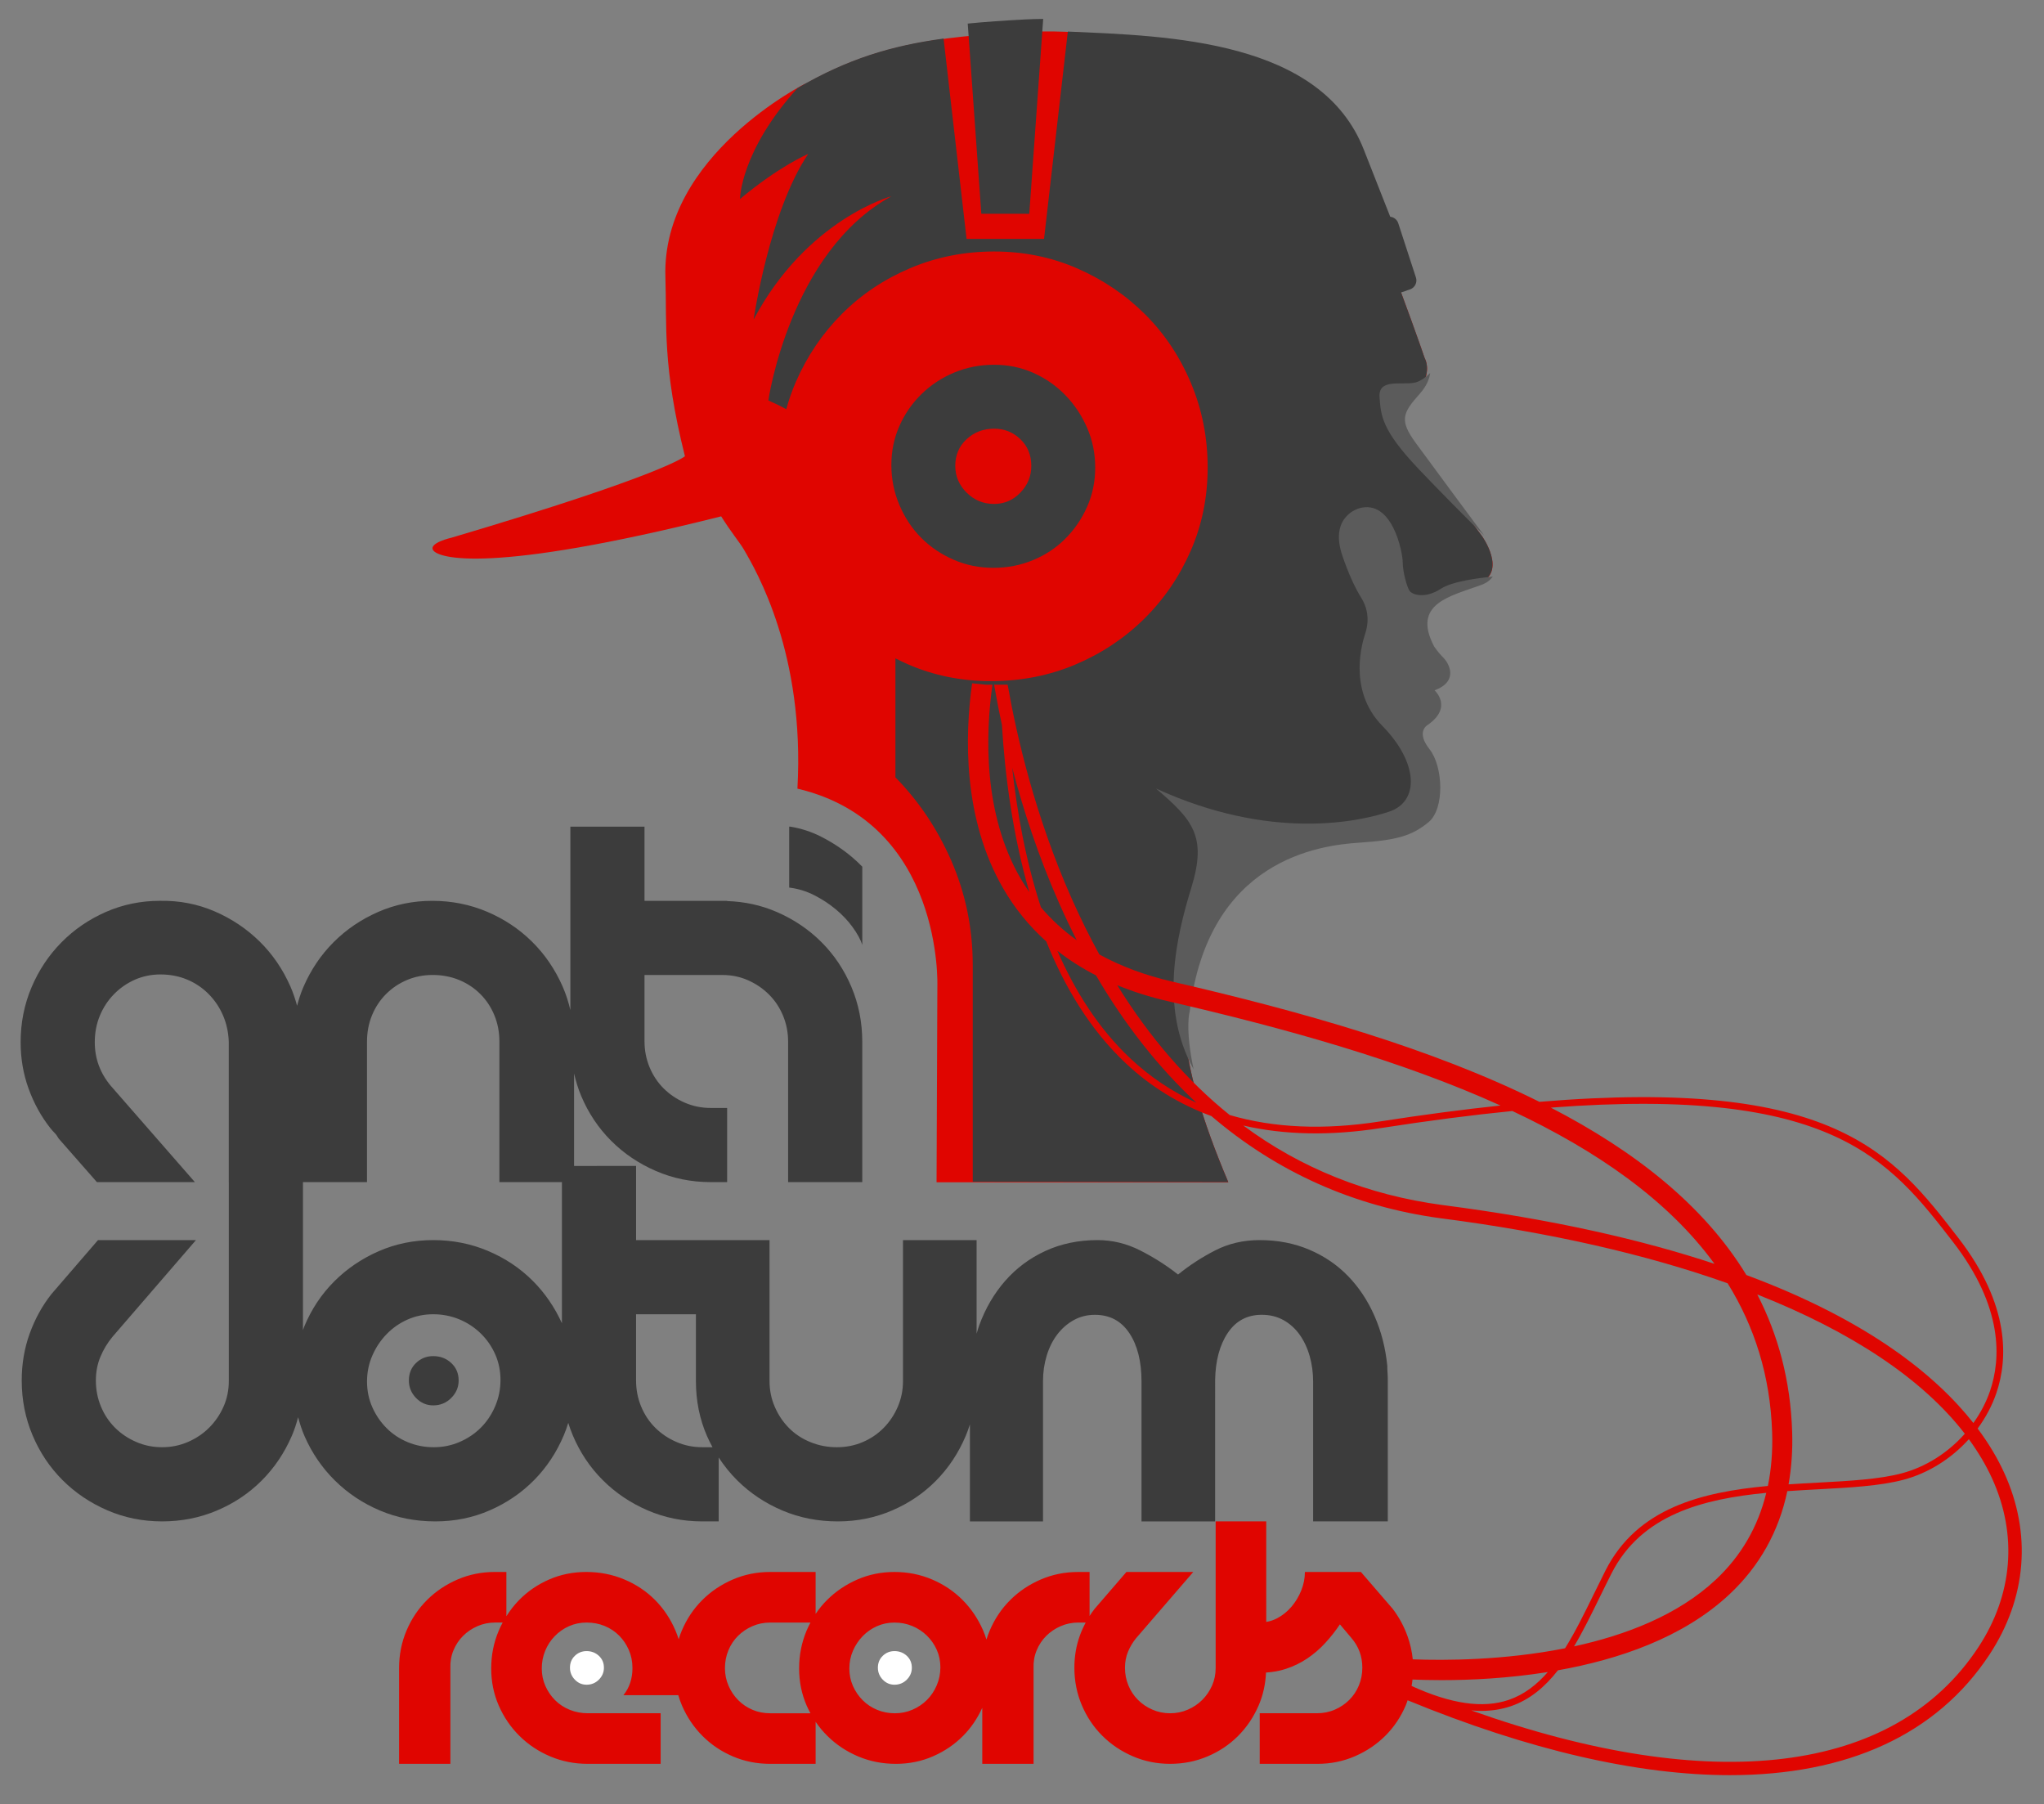 <?xml version="1.0" encoding="UTF-8"?>
<svg xmlns="http://www.w3.org/2000/svg" xmlns:xlink="http://www.w3.org/1999/xlink" version="1.1" id="Warstwa_1" x="0px" y="0px" width="613.082px" height="541.078px" viewBox="0 0 613.082 541.078" xml:space="preserve"><rect x="0" y="0" width="613.082" height="541.078" fill="#808080" stroke="none"/> <g> <path fill="#E00500" d="M444.474,160.757c0,0-15.943-21.464-20.852-28.209c-4.904-6.747-3.984-8.893,1.227-14.719 c5.215-5.826,2.455-10.427,2.455-10.427s-4.906-14.715-19.625-52.739C392.96,16.641,336.539,8.057,307.41,9.59 c-27.079,1.425-45.159,3.925-66.293,15.85l0.64-0.479c0,0-43.375,21.585-42.173,58.154c0.477,14.542-0.959,26.433,5.855,53.696 c0,0-5.699,5.389-69.969,24.42c0,0-7.064,1.576-5.518,3.808c1.578,2.28,16.432,7.372,86.359-10.196 c2.978,4.756,5.605,7.885,6.781,9.901c3.821,6.552,18.357,31.386,16.092,71.752c43.903,10.35,41.972,59.363,41.972,59.363 l-0.241,58.684h87.515c-16.559-38.939-12.568-51.512-12.568-51.512c5.52-45.688,39.092-49.825,50.746-50.594 c11.65-0.763,15.943-2.145,20.852-6.13c4.904-3.987,4.445-16.71,0.305-21.926c-4.139-5.211-0.613-7.205-0.613-7.205 c7.82-5.365,2.146-10.425,2.146-10.425c7.359-2.759,4.293-8.127,2.607-9.814c-1.689-1.685-2.76-3.373-2.76-3.373 c-6.748-12.877,4.904-15.023,14.105-18.396C452.447,171.795,444.474,160.757,444.474,160.757z"></path> <path fill="#3C3C3C" d="M444.474,160.682c0,0-15.947-21.467-20.854-28.213c-4.906-6.747-3.986-8.894,1.227-14.723 c5.213-5.825,2.455-10.425,2.455-10.425s-1.943-5.832-7.057-19.636c0.588-0.168,1.287-0.378,1.926-0.649l0.707-0.231 c1.488-0.483,2.305-2.094,1.822-3.579l-5.307-16.291c-0.355-1.093-1.324-1.822-2.404-1.938c-2.625-6.68-6.482-16.4-7.867-19.978 c-12.768-32.979-58.34-34.254-88.836-35.551l-7.135,62.176h-23.237l-6.895-60.079c-15.674,2.127-28.904,6.122-43.801,14.842 c-17.202,18.964-17.27,33.277-17.27,33.277v0.001c11.871-9.939,20.454-13.516,20.454-13.516 c-11.686,17.362-16.361,49.641-16.361,49.641c16.025-30.153,41.319-36.955,41.319-36.955 c-30.464,16.693-36.906,61.224-36.906,61.224c1.853,0.802,3.648,1.677,5.385,2.622c0.77-2.806,1.722-5.55,2.888-8.22 c3.397-7.767,8.007-14.558,13.831-20.382c5.826-5.823,12.659-10.392,20.504-13.708c7.849-3.311,16.22-4.972,25.109-4.972 c8.902,0,17.23,1.696,24.994,5.093s14.559,8.008,20.379,13.831c5.826,5.824,10.398,12.701,13.711,20.623 c3.318,7.927,4.973,16.34,4.973,25.234c0,8.895-1.697,17.227-5.096,24.992c-3.396,7.764-8.043,14.556-13.951,20.38 c-5.9,5.821-12.775,10.394-20.623,13.708c-7.84,3.313-16.292,4.973-25.357,4.973c-8.887,0-17.227-1.697-24.99-5.094 c-1.242-0.543-2.449-1.129-3.638-1.735v35.682c6.946,7.076,12.514,15.348,16.687,24.83c4.335,9.895,6.507,20.399,6.507,31.5v64.939 l76.65,0.121c-16.561-38.947-12.57-51.52-12.57-51.52c5.521-45.694,39.1-49.833,50.752-50.602 c11.654-0.764,15.947-2.146,20.855-6.13c4.904-3.988,4.449-16.714,0.305-21.929c-4.139-5.213-0.613-7.206-0.613-7.206 c7.82-5.367,2.146-10.427,2.146-10.427c7.363-2.76,4.297-8.127,2.611-9.814c-1.691-1.686-2.764-3.374-2.764-3.374 c-6.746-12.88,4.906-15.025,14.109-18.399C452.447,171.723,444.474,160.682,444.474,160.682z"></path> <path fill="none" d="M298.171,151.118c3.081,0,5.704-1.13,7.885-3.396c2.186-2.265,3.276-4.933,3.276-8.008 c0-3.234-1.09-5.906-3.276-8.007c-2.181-2.1-4.805-3.153-7.885-3.153c-3.232,0-5.979,1.053-8.248,3.153 c-2.264,2.102-3.398,4.773-3.398,8.007c0,3.075,1.134,5.743,3.398,8.008C292.192,149.988,294.938,151.118,298.171,151.118z"></path> <path fill="#3C3C3C" d="M276.336,161.309c2.752,2.752,5.991,4.938,9.708,6.549c3.72,1.62,7.686,2.426,11.884,2.426 c4.21,0,8.171-0.764,11.89-2.305c3.727-1.537,6.961-3.676,9.709-6.429c2.752-2.751,4.934-5.943,6.549-9.583 c1.619-3.64,2.424-7.561,2.424-11.769c0-4.206-0.805-8.165-2.424-11.888c-1.615-3.721-3.797-6.997-6.549-9.827 c-2.748-2.829-5.949-5.056-9.588-6.672c-3.638-1.616-7.558-2.427-11.768-2.427c-4.203,0-8.164,0.769-11.885,2.306 c-3.719,1.54-6.994,3.679-9.831,6.429c-2.825,2.753-5.051,5.943-6.667,9.583c-1.618,3.64-2.429,7.565-2.429,11.769 c0,4.21,0.812,8.213,2.429,12.011C271.404,155.281,273.59,158.557,276.336,161.309z M289.923,131.707 c2.27-2.1,5.016-3.153,8.248-3.153c3.081,0,5.704,1.053,7.885,3.153c2.186,2.102,3.276,4.773,3.276,8.007 c0,3.075-1.09,5.743-3.276,8.008c-2.181,2.266-4.805,3.396-7.885,3.396c-3.232,0-5.979-1.13-8.248-3.396 c-2.264-2.265-3.398-4.933-3.398-8.008C286.525,136.48,287.659,133.808,289.923,131.707z"></path> <path fill="#3C3C3C" d="M308.722,64.112l4.176-58.437c-1.924,0.015-3.766,0.067-5.51,0.159c-6.128,0.323-11.776,0.71-17.122,1.237 l4.073,57.041H308.722z"></path> <path fill="#5B5B5B" d="M430.14,193.829c-6.746-12.88,4.908-15.025,14.109-18.399c1.697-0.623,2.809-1.514,3.494-2.543 c-4.457,0.5-12.125,1.427-15.559,3.667c-4.703,3.067-8.588,1.841-9.402,0.614c-0.82-1.226-2.047-5.725-2.047-8.585 c0-2.864-3.068-19.014-13.084-16.152c0,0-8.588,2.248-5.314,13.288c0,0,2.453,7.973,5.928,13.495 c3.477,5.518,1.225,10.63,1.021,11.449c-0.203,0.818-5.518,15.946,5.316,26.986c10.838,11.04,11.244,22.692,2.047,25.762 c-9.201,3.065-35.576,8.79-69.924-6.954c11.041,9.408,15.334,14.313,10.635,29.647c-4.613,15.035-9.576,36.16,0.637,54.516 c-2.635-12.582-1.15-17.31-1.15-17.31c5.521-45.693,39.1-49.831,50.752-50.601c11.656-0.764,15.949-2.147,20.857-6.13 c4.904-3.988,4.449-16.713,0.305-21.929c-4.141-5.212-0.613-7.206-0.613-7.206c7.82-5.368,2.146-10.427,2.146-10.427 c7.363-2.761,4.295-8.127,2.611-9.815C431.214,195.517,430.14,193.829,430.14,193.829 M425.847,118.081 c2.092-2.336,2.891-4.473,3.107-6.198c-1.434,1.378-3.191,2.665-4.947,2.927c-4.088,0.613-10.629-1.226-10.223,4.293 c0.408,5.522,0.611,9.813,11.656,21.467c6.475,6.841,14.344,14.714,19.754,20.07c-2.111-2.84-16.043-21.607-20.574-27.838 C419.714,126.056,420.636,123.91,425.847,118.081"></path> <g> <path fill="#3C3C3C" d="M250.768,272.756c1.958,1.645,3.626,3.416,5.004,5.321c1.375,1.907,2.328,3.651,2.86,5.241v-23.424 c-0.998-1.016-2.048-2.01-3.185-2.963c-2.752-2.303-5.798-4.311-9.144-6.022c-2.94-1.5-6.033-2.486-9.256-3.013h-0.337v18.269 c2.645,0.317,5.163,1.087,7.545,2.303C246.638,269.686,248.808,271.116,250.768,272.756z"></path> <path fill="#3C3C3C" d="M129.946,406.672c-2.013,0-3.734,0.688-5.165,2.064c-1.428,1.377-2.144,3.123-2.144,5.24 c0,2.014,0.716,3.764,2.144,5.241c1.431,1.486,3.152,2.228,5.165,2.228c2.117,0,3.917-0.74,5.399-2.228 c1.482-1.479,2.224-3.229,2.224-5.241c0-2.117-0.742-3.863-2.224-5.24C133.863,407.359,132.063,406.672,129.946,406.672z"></path> <path fill="#3C3C3C" d="M416.179,411.594c-0.055-0.74-0.078-1.43-0.078-2.063c-0.531-5.297-1.801-10.248-3.813-14.857 c-2.014-4.604-4.662-8.6-7.943-11.992c-3.283-3.387-7.176-6.035-11.676-7.94c-4.502-1.906-9.451-2.859-14.852-2.859 c-4.875,0-9.32,1.031-13.346,3.099c-4.025,2.065-7.73,4.477-11.121,7.227c-3.494-2.75-7.281-5.16-11.357-7.227 c-4.078-2.066-8.34-3.099-12.787-3.099c-5.719,0-10.938,1.086-15.648,3.254c-4.713,2.173-8.737,5.166-12.072,8.978 c-3.335,3.813-5.932,8.264-7.784,13.346c-0.295,0.811-0.528,1.646-0.776,2.479v-28.055h-22.081v42.256 c0,2.754-0.53,5.348-1.588,7.781c-1.061,2.438-2.488,4.557-4.288,6.357c-1.802,1.801-3.894,3.205-6.276,4.207 c-2.383,1.01-4.951,1.51-7.704,1.51c-2.755,0-5.376-0.5-7.865-1.51c-2.488-1.002-4.632-2.406-6.432-4.207 c-1.801-1.802-3.232-3.92-4.29-6.357c-1.061-2.434-1.588-5.027-1.588-7.781v-42.256h-15.247h-6.833h-17.949v-22.24H172.19v-27.738 c0.53,2.314,1.216,4.58,2.144,6.771c2.169,5.137,5.163,9.611,8.975,13.424c3.811,3.812,8.286,6.832,13.423,9.053 c5.135,2.228,10.616,3.339,16.442,3.339h4.924v-22.24h-4.924c-2.756,0-5.35-0.528-7.784-1.588 c-2.438-1.06-4.555-2.485-6.354-4.291c-1.801-1.799-3.204-3.916-4.21-6.354c-1.007-2.434-1.51-5.026-1.51-7.783v-19.857h23.377 c2.752,0,5.321,0.532,7.704,1.592c2.383,1.057,4.474,2.487,6.276,4.287c1.8,1.801,3.203,3.918,4.21,6.354 c1.005,2.438,1.509,5.031,1.509,7.783v42.099h22.24v-42.099c0-5.821-1.087-11.305-3.257-16.44 c-2.171-5.136-5.162-9.61-8.975-13.425c-3.813-3.812-8.29-6.829-13.424-9.055c-4.711-2.037-9.678-3.097-14.878-3.266v-0.07h-1.404 h-23.377v-22.239h-22.239v55.01c-0.561-2.402-1.303-4.754-2.302-7.036c-2.28-5.188-5.349-9.69-9.214-13.502 c-3.868-3.813-8.367-6.806-13.502-8.978c-5.137-2.17-10.618-3.256-16.44-3.256c-5.72,0-11.122,1.112-16.204,3.336 c-5.084,2.225-9.531,5.242-13.343,9.053c-3.813,3.814-6.832,8.289-9.056,13.426c-0.794,1.834-1.397,3.73-1.905,5.652 c-0.538-1.947-1.166-3.867-1.984-5.731c-2.279-5.188-5.349-9.69-9.214-13.502c-3.867-3.813-8.367-6.832-13.502-9.056 c-5.14-2.226-10.619-3.282-16.443-3.178c-5.718,0-11.12,1.112-16.202,3.336c-5.084,2.225-9.533,5.271-13.343,9.135 c-3.813,3.865-6.806,8.365-8.976,13.504c-2.173,5.136-3.257,10.619-3.257,16.44c0,4.871,0.794,9.507,2.382,13.898 c1.589,4.396,3.759,8.34,6.513,11.836c0.422,0.528,0.847,1.008,1.272,1.43c0.422,0.423,0.847,1.009,1.271,1.746l11.437,13.027 h29.389l-25.259-28.914c-3.177-3.812-4.766-8.152-4.766-13.023c0-2.86,0.502-5.506,1.51-7.942c1.006-2.437,2.409-4.58,4.21-6.435 c1.8-1.853,3.891-3.308,6.274-4.368c2.382-1.057,4.949-1.589,7.705-1.589c2.858,0,5.505,0.505,7.943,1.511 c2.434,1.006,4.58,2.438,6.433,4.287c1.852,1.855,3.31,4,4.368,6.434c1.058,2.438,1.641,5.084,1.749,7.943v42.098h0.009v59.648 c0,2.754-0.53,5.319-1.588,7.702c-1.06,2.383-2.489,4.478-4.288,6.275c-1.802,1.805-3.921,3.231-6.354,4.287 c-2.438,1.063-5.031,1.59-7.784,1.59c-2.757,0-5.351-0.527-7.785-1.59c-2.437-1.056-4.554-2.482-6.354-4.287 c-1.802-1.799-3.205-3.916-4.21-6.354c-1.007-2.434-1.511-5.029-1.511-7.785c0-2.541,0.45-4.896,1.352-7.065 c0.898-2.173,2.089-4.156,3.574-5.959l25.099-29.07H29.391l-13.979,16.201c-2.755,3.498-4.925,7.44-6.512,11.836 c-1.589,4.396-2.383,9.08-2.383,14.06c0,5.823,1.083,11.305,3.257,16.442c2.17,5.137,5.164,9.609,8.976,13.42 c3.811,3.814,8.285,6.832,13.422,9.057c5.135,2.224,10.617,3.335,16.443,3.335c5.821,0,11.303-1.082,16.44-3.255 c5.135-2.168,9.611-5.161,13.423-8.977c3.813-3.811,6.832-8.287,9.055-13.424c0.784-1.812,1.381-3.685,1.889-5.582 c0.513,1.93,1.119,3.83,1.921,5.664c2.225,5.082,5.269,9.531,9.134,13.342c3.865,3.814,8.365,6.809,13.504,8.977 c5.135,2.173,10.667,3.255,16.599,3.255c5.824,0,11.28-1.111,16.363-3.335c5.084-2.225,9.503-5.241,13.266-9.057 c3.757-3.811,6.724-8.283,8.895-13.42c0.515-1.219,0.957-2.465,1.343-3.729c0.395,1.262,0.84,2.506,1.357,3.729 c2.169,5.137,5.162,9.609,8.976,13.42c3.81,3.814,8.285,6.832,13.422,9.057c5.135,2.224,10.616,3.335,16.442,3.335h4.925v-19.158 c1.635,2.498,3.497,4.819,5.636,6.928c3.865,3.814,8.365,6.809,13.504,8.977c5.136,2.173,10.668,3.255,16.599,3.255 c5.721,0,11.122-1.082,16.204-3.255c5.083-2.168,9.503-5.161,13.263-8.977c3.759-3.811,6.726-8.287,8.897-13.424 c0.477-1.129,0.88-2.281,1.252-3.441v29.097h21.921v-42.095c0-2.646,0.369-5.188,1.111-7.625c0.74-2.436,1.799-4.551,3.176-6.354 c1.377-1.8,3.02-3.228,4.926-4.289c1.906-1.056,4.023-1.589,6.355-1.589c4.447,0,7.887,1.828,10.324,5.482 c2.436,3.65,3.654,8.498,3.654,14.535v41.935h22.08V413.82c0.105-5.821,1.375-10.534,3.814-14.139c2.434-3.6,5.822-5.4,10.166-5.4 c2.434,0,4.607,0.533,6.514,1.589c1.904,1.063,3.52,2.519,4.846,4.366c1.322,1.855,2.328,4,3.02,6.438 c0.686,2.437,1.031,4.978,1.031,7.625v41.935h22.398v-42.412C416.259,413.08,416.232,412.336,416.179,411.594z M148.531,421.684 c-1.061,2.488-2.488,4.634-4.289,6.433c-1.802,1.805-3.92,3.231-6.354,4.287c-2.438,1.063-5.032,1.59-7.784,1.59 c-2.756,0-5.351-0.5-7.784-1.51c-2.438-1.002-4.555-2.406-6.354-4.207c-1.801-1.802-3.231-3.894-4.29-6.275 c-1.06-2.383-1.589-4.949-1.589-7.703c0-2.756,0.529-5.351,1.589-7.784c1.059-2.437,2.489-4.58,4.29-6.435 c1.8-1.853,3.891-3.312,6.273-4.371c2.383-1.056,4.95-1.588,7.706-1.588c2.752,0,5.345,0.506,7.782,1.51 c2.436,1.011,4.58,2.41,6.434,4.211c1.853,1.8,3.308,3.894,4.369,6.275c1.058,2.383,1.588,4.948,1.588,7.702 C150.119,416.574,149.589,419.195,148.531,421.684z M159.811,384.111c-3.813-3.812-8.289-6.805-13.424-8.978 c-5.137-2.168-10.619-3.254-16.44-3.254c-5.826,0-11.28,1.111-16.362,3.336c-5.084,2.224-9.533,5.244-13.344,9.056 c-3.813,3.811-6.806,8.313-8.975,13.502c-0.15,0.358-0.254,0.733-0.396,1.096v-44.381h19.209v-42.098 c0-2.859,0.5-5.507,1.508-7.943c1.006-2.434,2.408-4.551,4.21-6.354c1.799-1.8,3.89-3.2,6.273-4.21 c2.383-1.004,4.949-1.509,7.706-1.509c2.858,0,5.505,0.505,7.942,1.509c2.436,1.01,4.552,2.41,6.354,4.21 c1.8,1.804,3.203,3.921,4.21,6.354c1.006,2.438,1.508,5.084,1.508,7.943v42.098h18.755v42.32 C166.353,392.002,163.455,387.758,159.811,384.111z M210.642,433.992c-2.756,0-5.35-0.527-7.784-1.59 c-2.437-1.056-4.554-2.482-6.354-4.287c-1.801-1.799-3.204-3.916-4.209-6.354c-1.007-2.434-1.51-5.028-1.51-7.784v-19.857h17.949 v20.018c0,5.932,1.111,11.437,3.335,16.521c0.503,1.146,1.059,2.252,1.646,3.334H210.642L210.642,433.992z"></path> </g> <path fill="#FFFFFF" d="M264.779,496.547c-0.976,0.938-1.463,2.127-1.463,3.576c0,1.369,0.487,2.561,1.463,3.576 c0.974,1.01,2.148,1.514,3.521,1.514c1.444,0,2.67-0.504,3.684-1.514c1.012-1.017,1.516-2.207,1.516-3.576 c0-1.449-0.504-2.639-1.516-3.576c-1.013-0.938-2.239-1.414-3.684-1.414C266.927,495.133,265.753,495.607,264.779,496.547z"></path> <path fill="none" d="M328.736,292.502c-4.191-2.152-8.057-4.607-11.582-7.372c5.305,12.144,12.402,23.364,21.893,32.276 c5.926,5.566,12.543,9.99,19.807,13.291C347.533,320.17,337.453,307.4,328.736,292.502z"></path> <path fill="none" d="M413.828,336.314c13.168-2.049,25.195-3.629,36.23-4.789c-29.922-13.562-64.99-23.269-99.705-31.277 c-5.441-1.253-10.518-2.865-15.244-4.803c9.744,15.709,21,28.697,33.73,38.934C382.042,338.252,397.062,338.926,413.828,336.314z"></path> <path fill="none" d="M453.621,333.17c-11.895,1.182-24.996,2.867-39.484,5.125c-15.143,2.359-28.896,2.072-41.225-0.773 c17.348,12.849,37.283,20.832,59.729,23.845c33.156,4.274,59.945,10.45,81.607,17.639 C500.324,359.904,478.955,345.082,453.621,333.17z"></path> <path fill="none" d="M591.9,426.73c2.123-2.964,3.838-6.203,5.004-9.631c3.268-9.593,3.998-25.115-11.072-44.607 c-19.195-24.834-36.186-46.781-120.67-40.336c25.156,13.012,45.904,29.252,58.652,50.201C560.525,396,580.755,412.572,591.9,426.73 z"></path> <path fill="none" d="M277.996,490.479c-1.266-1.23-2.728-2.188-4.388-2.878c-1.665-0.686-3.434-1.028-5.31-1.028 c-1.88,0-3.631,0.365-5.257,1.084c-1.625,0.725-3.051,1.719-4.28,2.981c-1.228,1.265-2.205,2.728-2.926,4.39 c-0.722,1.664-1.084,3.432-1.084,5.311s0.362,3.631,1.084,5.254c0.722,1.627,1.698,3.054,2.926,4.279 c1.229,1.229,2.672,2.188,4.334,2.873c1.663,0.688,3.431,1.029,5.309,1.029c1.88,0,3.648-0.359,5.313-1.084 c1.659-0.72,3.104-1.693,4.333-2.929c1.226-1.225,2.201-2.688,2.924-4.385c0.724-1.697,1.084-3.486,1.084-5.363 c0-1.879-0.36-3.633-1.084-5.26C280.251,493.131,279.259,491.705,277.996,490.479z"></path> <path fill="none" d="M297.898,203.73c-2.279,15.02-3.395,39.58,8.185,59.649c0.828,1.435,1.725,2.809,2.659,4.154 c-5.065-17.423-7.318-35.291-8.224-50.17C299.413,212.252,298.558,207.661,297.898,203.73z"></path> <path fill="none" d="M243.091,486.572h-12.102c-1.88,0-3.647,0.364-5.309,1.084c-1.663,0.725-3.106,1.703-4.335,2.928 c-1.229,1.229-2.187,2.672-2.872,4.334c-0.687,1.664-1.029,3.432-1.029,5.312c0,1.877,0.36,3.647,1.084,5.309 c0.72,1.664,1.698,3.107,2.927,4.334c1.227,1.23,2.652,2.188,4.28,2.873c1.625,0.689,3.374,1.029,5.254,1.029h12.096 c-0.399-0.738-0.778-1.49-1.121-2.273c-1.516-3.471-2.275-7.188-2.275-11.162c0-3.971,0.739-7.731,2.22-11.272 C242.27,488.207,242.665,487.377,243.091,486.572z"></path> <path fill="none" d="M317.701,270.9c-6.316-14.248-10.859-28.322-14.102-40.669c1.435,13.234,4.04,27.809,8.614,41.843 c3.127,3.688,6.719,6.977,10.754,9.876C321.142,278.371,319.38,274.693,317.701,270.9z"></path> <path fill="none" d="M597.464,443.258c-1.836-4-4.168-7.891-6.922-11.67c-5.27,5.828-12.166,10.217-19.688,12.188 c-7.027,1.844-15.971,2.323-25.441,2.836c-3.066,0.162-6.189,0.334-9.32,0.551c-2.555,12.168-8.375,22.547-17.404,30.99 c-13.857,12.955-33.209,19.508-51.395,22.739c-3.887,4.964-8.398,8.814-14.123,10.767c-2.748,0.938-5.699,1.408-8.871,1.408 c-0.979,0-1.984-0.06-3.01-0.146c72.229,25.699,126.949,19.197,152.063-18.889C603.771,478.232,605.23,460.201,597.464,443.258z"></path> <path fill="none" d="M536.466,445.125c2.971-0.199,5.928-0.359,8.84-0.516c9.365-0.507,18.209-0.98,25.039-2.771 c7.281-1.906,13.943-6.195,18.986-11.885c-12.637-16.41-33.889-30.563-62.244-41.764c6.268,12.141,9.959,25.778,10.457,41.165 C537.722,434.898,537.347,440.15,536.466,445.125z"></path> <path fill="none" d="M529.781,447.674c-19.004,1.824-37.48,6.527-46.432,24.185c-1.184,2.33-2.324,4.67-3.459,6.979 c-2.539,5.191-5.033,10.273-7.762,14.875c15.482-3.361,31.139-9.369,42.463-19.959 C522.228,466.611,527.296,457.875,529.781,447.674z"></path> <path fill="none" d="M452.525,509.762c4.6-1.565,8.398-4.516,11.732-8.348c-11.934,1.897-23.197,2.426-31.846,2.426 c-3.344,0-6.287-0.078-8.736-0.178c-0.076,0.646-0.164,1.291-0.283,1.926C435.24,510.992,444.81,512.393,452.525,509.762z"></path> <path fill="#FFFFFF" d="M172.421,496.547c-0.977,0.938-1.463,2.127-1.463,3.576c0,1.369,0.487,2.561,1.463,3.576 c0.976,1.01,2.147,1.514,3.523,1.514c1.443,0,2.67-0.504,3.683-1.514c1.01-1.017,1.516-2.207,1.516-3.576 c0-1.449-0.506-2.639-1.516-3.576c-1.013-0.938-2.24-1.414-3.683-1.414C174.568,495.133,173.397,495.607,172.421,496.547z"></path> <path fill="#E00500" d="M601.107,441.588c-1.811-3.947-4.357-8.42-7.932-13.199c2.402-3.25,4.328-6.84,5.625-10.645 c3.424-10.055,4.229-26.279-11.385-46.477c-19.799-25.613-37.283-48.205-125.68-40.851 c-32.291-16.082-71.375-27.104-110.033-36.022c-8.215-1.897-15.539-4.633-21.969-8.17c-2.93-5.347-5.711-10.953-8.33-16.851 c-10.938-24.649-16.48-48.745-19.167-64.051h-4.063c0.618,3.568,1.381,7.593,2.344,12.04c0.905,14.879,3.159,32.747,8.225,50.17 c-0.934-1.345-1.832-2.72-2.66-4.154c-11.184-19.386-10.521-42.936-8.41-58.055h-2.038l-4.062-0.416 c-2.219,15.965-2.739,40.576,9.289,61.445c3.485,6.049,7.822,11.366,12.957,15.967c5.539,13.758,13.225,26.558,23.854,36.544 c7.51,7.055,16.092,12.313,25.666,15.819c19.637,16.771,42.752,27.16,68.781,30.652c32.789,4.229,61.75,10.855,86.072,19.5 c8.031,12.93,12.799,27.711,13.346,44.715c0.184,5.688-0.244,11.047-1.277,16.063c-19.775,1.819-39.184,6.569-48.697,25.336 c-1.186,2.34-2.334,4.686-3.469,7.006c-2.82,5.766-5.584,11.389-8.662,16.326c-18.402,3.646-36.16,3.68-45.686,3.322 c-0.246-2.412-0.773-4.732-1.578-6.968c-1.082-2.996-2.566-5.725-4.443-8.182l-9.535-11.053h-16.797 c0,1.879-0.363,3.721-1.084,5.528c-0.723,1.804-1.697,3.431-2.924,4.875c-1.23,1.443-2.656,2.599-4.281,3.465 c-1.047,0.562-2.152,0.918-3.305,1.115V456.23h-15.172v43.997c0,1.878-0.361,3.632-1.084,5.255 c-0.725,1.627-1.697,3.055-2.924,4.278c-1.23,1.234-2.678,2.209-4.336,2.929c-1.662,0.725-3.432,1.084-5.311,1.084 c-1.881,0-3.646-0.359-5.311-1.084c-1.66-0.72-3.104-1.693-4.332-2.929c-1.23-1.225-2.188-2.666-2.873-4.33 c-0.688-1.664-1.031-3.432-1.031-5.309c0-1.738,0.309-3.342,0.922-4.824c0.611-1.479,1.426-2.834,2.439-4.065l17.121-19.828 h-20.049l-9.533,11.053c-0.543,0.688-1.041,1.404-1.516,2.143v-13.194h-3.469c-3.975,0-7.711,0.76-11.215,2.272 c-3.506,1.519-6.556,3.576-9.157,6.179c-2.601,2.602-4.644,5.651-6.125,9.159c-0.366,0.867-0.687,1.753-0.963,2.646 c-0.295-0.953-0.635-1.894-1.039-2.813c-1.518-3.465-3.576-6.502-6.178-9.104c-2.6-2.598-5.654-4.641-9.155-6.119 c-3.508-1.479-7.244-2.223-11.216-2.223c-3.973,0-7.694,0.76-11.163,2.272c-3.469,1.519-6.5,3.576-9.103,6.179 c-1.264,1.264-2.391,2.645-3.39,4.129v-12.58h-13.653c-3.975,0-7.711,0.76-11.217,2.272c-3.503,1.519-6.553,3.576-9.153,6.179 c-2.604,2.602-4.644,5.651-6.125,9.159c-0.354,0.837-0.662,1.689-0.929,2.556c-0.28-0.881-0.597-1.754-0.965-2.611 c-1.516-3.539-3.578-6.611-6.177-9.213c-2.601-2.598-5.672-4.641-9.211-6.119c-3.541-1.479-7.333-2.223-11.377-2.223 c-3.974,0-7.694,0.76-11.163,2.272c-3.466,1.519-6.485,3.597-9.047,6.232c-1.417,1.455-2.651,3.057-3.737,4.777v-13.283h-3.47 c-3.974,0-7.71,0.76-11.216,2.272c-3.503,1.519-6.553,3.576-9.153,6.179c-2.604,2.602-4.645,5.651-6.125,9.159 c-1.481,3.503-2.22,7.242-2.22,11.214v28.717h15.388v-28.717c-0.072-1.88,0.233-3.646,0.921-5.312 c0.685-1.662,1.642-3.104,2.872-4.334c1.225-1.225,2.672-2.203,4.333-2.928c1.663-0.719,3.429-1.084,5.309-1.084h2.242 c-0.438,0.822-0.843,1.672-1.213,2.547c-1.48,3.508-2.22,7.248-2.22,11.219c0,3.976,0.759,7.691,2.275,11.162 c1.517,3.467,3.592,6.498,6.231,9.1c2.637,2.603,5.706,4.642,9.21,6.123c3.503,1.48,7.242,2.224,11.215,2.224h21.891v-15.172 h-21.891c-1.878,0-3.666-0.341-5.364-1.029c-1.698-0.687-3.162-1.644-4.388-2.873c-1.228-1.227-2.205-2.652-2.927-4.279 c-0.722-1.623-1.083-3.375-1.083-5.254s0.344-3.646,1.031-5.311c0.684-1.662,1.643-3.125,2.872-4.39 c1.229-1.264,2.655-2.258,4.28-2.981c1.626-0.719,3.377-1.084,5.257-1.084c1.948,0,3.754,0.344,5.417,1.028 c1.659,0.689,3.107,1.646,4.335,2.878c1.227,1.227,2.201,2.672,2.925,4.329c0.722,1.664,1.082,3.472,1.082,5.421 c0,3.182-0.902,5.889-2.708,8.125h16.453c0.312,1.051,0.667,2.082,1.104,3.092c1.516,3.502,3.574,6.553,6.176,9.153 c2.6,2.603,5.634,4.642,9.103,6.123c3.466,1.48,7.186,2.224,11.16,2.224h13.653v-12.599c1.042,1.525,2.227,2.945,3.553,4.252 c2.637,2.603,5.707,4.642,9.21,6.123c3.503,1.48,7.279,2.224,11.325,2.224c3.971,0,7.694-0.758,11.161-2.277 c3.468-1.518,6.485-3.576,9.047-6.178c2.363-2.396,4.246-5.189,5.689-8.354v16.81h15.387v-28.717 c-0.072-1.879,0.234-3.646,0.922-5.312c0.684-1.662,1.643-3.104,2.871-4.334c1.227-1.225,2.67-2.203,4.336-2.928 c1.66-0.719,3.43-1.084,5.309-1.084h2.199c-0.672,1.256-1.268,2.57-1.768,3.957c-1.084,3-1.627,6.197-1.627,9.594 c0,3.971,0.74,7.711,2.221,11.213c1.48,3.506,3.521,6.555,6.123,9.154c2.602,2.602,5.65,4.66,9.156,6.178 c3.506,1.521,7.242,2.277,11.215,2.277c3.977,0,7.711-0.742,11.215-2.224c3.506-1.481,6.559-3.521,9.158-6.123 c2.6-2.602,4.66-5.651,6.178-9.153c1.342-3.105,2.057-6.4,2.211-9.873c2.092-0.133,4.047-0.488,5.859-1.074 c2.352-0.756,4.518-1.803,6.502-3.143c1.988-1.334,3.793-2.888,5.418-4.66c1.625-1.769,3.09-3.631,4.391-5.578l3.469,4.115 c2.168,2.532,3.252,5.493,3.252,8.891c0,1.877-0.344,3.645-1.031,5.309s-1.645,3.105-2.871,4.33 c-1.229,1.234-2.676,2.209-4.334,2.929c-1.666,0.725-3.469,1.084-5.42,1.084h-17.121v15.172h17.121h0.217 c3.973,0,7.711-0.759,11.217-2.277c3.504-1.518,6.557-3.576,9.156-6.178c2.6-2.601,4.643-5.648,6.123-9.154 c0.201-0.475,0.354-0.967,0.527-1.451c36.441,14.99,69.115,22.451,96.693,22.451c35.113,0,61.965-12.088,77.797-36.1 C607.906,479.242,609.47,459.834,601.107,441.588z M241.964,511.5c0.343,0.783,0.722,1.535,1.121,2.273h-12.096 c-1.88,0-3.628-0.341-5.254-1.029c-1.628-0.687-3.054-1.644-4.28-2.873c-1.229-1.228-2.207-2.67-2.927-4.334 c-0.724-1.66-1.084-3.432-1.084-5.31c0-1.879,0.343-3.646,1.029-5.311c0.685-1.662,1.643-3.105,2.872-4.334 c1.229-1.225,2.672-2.203,4.335-2.928c1.662-0.72,3.429-1.084,5.309-1.084h12.102c-0.426,0.805-0.821,1.635-1.182,2.492 c-1.481,3.54-2.22,7.303-2.22,11.272C239.689,504.313,240.449,508.029,241.964,511.5z M280.975,505.377 c-0.723,1.697-1.698,3.16-2.924,4.385c-1.229,1.234-2.675,2.209-4.333,2.929c-1.665,0.725-3.433,1.084-5.313,1.084 c-1.878,0-3.646-0.341-5.309-1.029c-1.662-0.687-3.104-1.644-4.334-2.873c-1.228-1.227-2.205-2.652-2.926-4.279 c-0.722-1.623-1.084-3.375-1.084-5.254s0.362-3.646,1.084-5.311c0.722-1.662,1.698-3.125,2.926-4.39 c1.229-1.264,2.655-2.258,4.28-2.981c1.626-0.719,3.377-1.084,5.257-1.084c1.876,0,3.645,0.344,5.31,1.028 c1.66,0.689,3.122,1.646,4.388,2.878c1.264,1.227,2.256,2.651,2.979,4.274c0.724,1.627,1.084,3.381,1.084,5.26 C282.059,501.891,281.698,503.68,280.975,505.377z M312.212,272.074c-4.574-14.034-7.179-28.608-8.614-41.843 c3.243,12.347,7.786,26.421,14.102,40.669c1.68,3.793,3.441,7.471,5.266,11.05C318.933,279.05,315.341,275.761,312.212,272.074z M339.046,317.406c-9.49-8.912-16.586-20.133-21.893-32.276c3.525,2.765,7.391,5.22,11.582,7.372 c8.717,14.898,18.797,27.667,30.119,38.195C351.589,327.396,344.974,322.973,339.046,317.406z M335.109,295.445 c4.729,1.938,9.803,3.55,15.246,4.803c34.715,8.01,69.781,17.717,99.703,31.277c-11.035,1.16-23.063,2.74-36.229,4.789 c-16.766,2.61-31.787,1.938-44.988-1.937C356.109,324.143,344.853,311.154,335.109,295.445z M432.642,361.365 c-22.447-3.012-42.383-10.996-59.729-23.844c12.326,2.846,26.082,3.133,41.225,0.772c14.488-2.258,27.59-3.942,39.484-5.125 c25.332,11.912,46.701,26.733,60.627,45.834C492.585,371.816,465.796,365.641,432.642,361.365z M465.162,332.156 c84.484-6.445,101.475,15.502,120.67,40.336c15.07,19.492,14.34,35.016,11.072,44.607c-1.166,3.428-2.881,6.667-5.004,9.631 c-11.145-14.158-31.375-30.73-68.086-44.373C511.066,361.408,490.318,345.168,465.162,332.156z M527.087,388.189 c28.355,11.201,49.607,25.354,62.244,41.764c-5.043,5.688-11.705,9.979-18.986,11.885c-6.83,1.791-15.674,2.267-25.039,2.771 c-2.912,0.155-5.869,0.315-8.84,0.516c0.881-4.975,1.256-10.227,1.078-15.77C537.046,413.969,533.353,400.33,527.087,388.189z M479.892,478.838c1.133-2.311,2.275-4.649,3.459-6.979c8.949-17.656,27.428-22.359,46.432-24.185 c-2.486,10.201-7.553,18.938-15.189,26.08c-11.324,10.59-26.98,16.598-42.463,19.959 C474.857,489.111,477.353,484.029,479.892,478.838z M423.675,503.662c2.449,0.1,5.395,0.178,8.736,0.178 c8.648,0,19.914-0.526,31.848-2.426c-3.336,3.832-7.135,6.781-11.732,8.348c-7.717,2.631-17.287,1.23-29.135-4.174 C423.511,504.953,423.599,504.309,423.675,503.662z M593.353,494.031c-25.113,38.086-79.834,44.588-152.063,18.889 c1.023,0.088,2.029,0.146,3.01,0.146c3.172,0,6.123-0.472,8.871-1.408c5.725-1.951,10.236-5.804,14.123-10.767 c18.186-3.231,37.535-9.784,51.395-22.739c9.029-8.443,14.85-18.822,17.404-30.99c3.131-0.217,6.254-0.389,9.32-0.551 c9.473-0.513,18.414-0.992,25.441-2.836c7.521-1.972,14.42-6.359,19.688-12.188c2.754,3.779,5.086,7.67,6.922,11.67 C605.23,460.201,603.771,478.232,593.353,494.031z"></path> </g> </svg>
